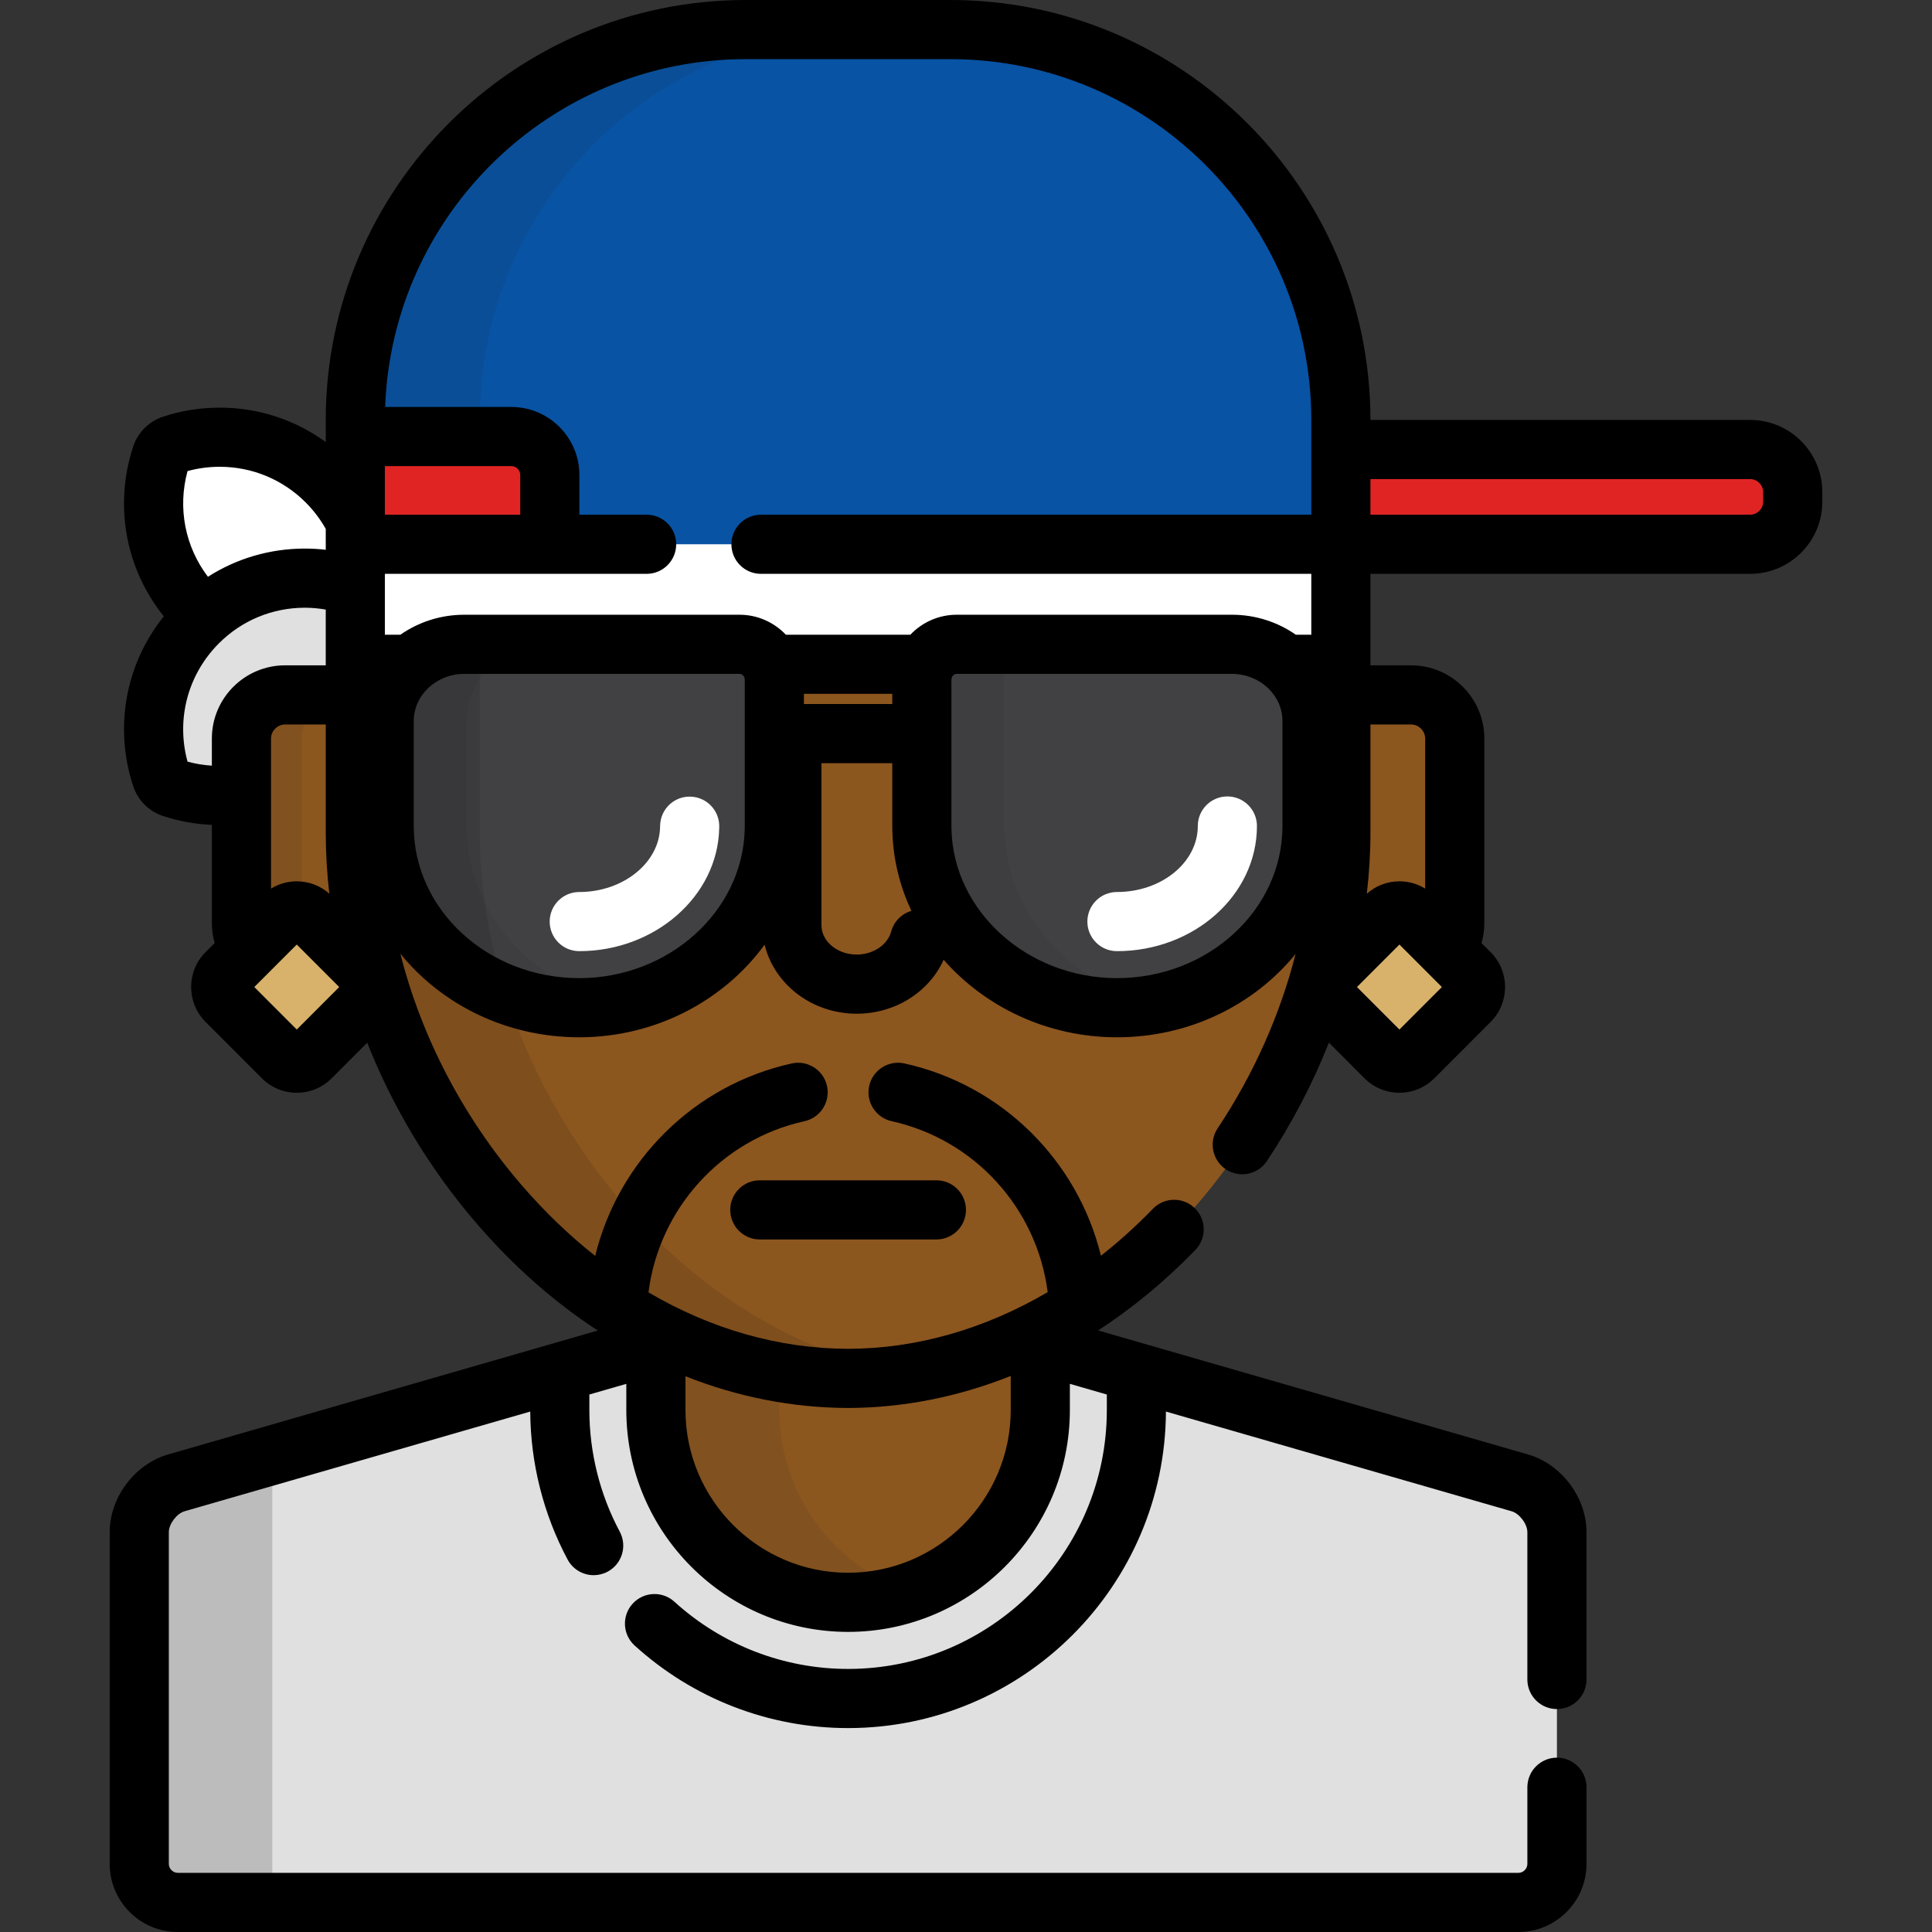 <svg xmlns="http://www.w3.org/2000/svg" xmlns:xlink="http://www.w3.org/1999/xlink" id="Layer_1" x="0px" y="0px" viewBox="0 0 512 512" style="enable-background:new 0 0 512 512;" xml:space="preserve"><rect x="0" y="0" width="512" height="512" fill="#333333" stroke="none"/><path style="fill:#FFFFFF;" d="M94.165,138.243c-1.91-3.863-4.448-7.464-7.612-10.631c-7.568-7.576-17.634-11.747-28.342-11.747 c-4.283,0-8.512,0.677-12.569,2.014c-1.373,0.452-2.451,1.531-2.904,2.905c-4.761,14.481-1.033,30.168,9.725,40.938 c7.568,7.574,17.634,11.746,28.342,11.746c0.001,0,0.002,0,0.002,0c4.282,0,8.51-0.677,12.566-2.012 c0.281-0.093,0.54-0.228,0.793-0.37v-32.842H94.165z"></path><g>	<path style="fill:#E0E0E0;" d="M94.165,174.498v-18.902c-0.253-0.142-0.512-0.277-0.793-0.37  c-4.057-1.334-8.285-2.012-12.568-2.012c-10.707,0-20.774,4.171-28.342,11.747c-10.759,10.768-14.484,26.454-9.725,40.937  c0.453,1.373,1.53,2.452,2.904,2.904c4.057,1.336,8.287,2.015,12.571,2.015c0,0,0,0,0.001,0c10.705,0,20.77-4.171,28.34-11.747  c6.751-6.758,10.728-15.453,11.581-24.572h-3.969V174.498z"></path>	<path style="fill:#E0E0E0;" d="M402.791,392.978l-132.069-38.092c-14.295,6.596-29.782,10.361-45.967,10.403  c-16.184-0.042-31.672-3.808-45.967-10.403l-132.07,38.092c-5.397,1.558-9.814,7.43-9.814,13.051v87.915  c0,5.622,4.595,10.22,10.212,10.22h355.276c5.616,0,10.212-4.599,10.212-10.22v-87.915  C412.605,400.408,408.188,394.536,402.791,392.978z"></path></g><g style="opacity:0.1;">	<path id="SVGCleanerId_1" style="fill:#231F20;" d="M72.158,388.306c0-0.897,0.039-1.795,0.092-2.693l-25.532,7.364  c-5.397,1.558-9.814,7.43-9.814,13.051v87.915c0,5.622,4.595,10.22,10.212,10.22h25.041V388.306H72.158z"></path></g><g style="opacity:0.1;">	<g>		<path id="SVGCleanerId_1_1_" style="fill:#231F20;" d="M72.158,388.306c0-0.897,0.039-1.795,0.092-2.693l-25.532,7.364   c-5.397,1.558-9.814,7.43-9.814,13.051v87.915c0,5.622,4.595,10.22,10.212,10.22h25.041V388.306H72.158z"></path>	</g></g><path style="fill:#8C561F;" d="M224.755,365.289c-18.079-0.046-35.291-4.728-50.938-12.824v21.187 c0,28.156,22.806,50.981,50.938,50.981s50.937-22.825,50.937-50.981v-21.187C260.044,360.561,242.832,365.243,224.755,365.289z"></path><path style="opacity:0.1;fill:#231F20;enable-background:new    ;" d="M206.541,373.652v-10.001 c-11.452-2.023-22.429-5.859-32.724-11.187v21.187c0,28.156,22.806,50.981,50.938,50.981c5.725,0,11.225-0.959,16.362-2.704 C221.015,415.107,206.541,396.078,206.541,373.652z"></path><path style="fill:#8C561F;" d="M94.165,220.667c0-12.171,0-24.343,0-36.514H75.572c-6.374,0-11.589,5.203-11.589,11.56v48.918 c0,6.359,5.215,11.563,11.589,11.563h23.365C95.83,244.49,94.164,232.524,94.165,220.667z"></path><g style="opacity:0.1;">	<path style="fill:#231F20;" d="M79.975,244.63v-48.918c0-6.358,5.215-11.56,11.588-11.56H75.572  c-6.374,0-11.589,5.203-11.589,11.56v48.918c0,6.359,5.215,11.563,11.589,11.563h15.991C85.19,256.193,79.975,250.99,79.975,244.63  z"></path></g><path style="fill:#8C561F;" d="M373.935,184.152h-18.591c0,12.171,0,24.342,0,36.514c0,11.859-1.667,23.825-4.773,35.527h23.364 c6.374,0,11.59-5.204,11.59-11.563v-48.918C385.525,189.354,380.309,184.152,373.935,184.152z"></path><path id="SVGCleanerId_0" style="fill:#8C561F;" d="M224.753,28.339c-72.123,0.266-130.6,57.501-130.588,127.913 c0,21.471,0,42.944,0,64.414c-0.004,70.321,58.389,144.438,130.59,144.622c72.201-0.184,130.591-74.302,130.59-144.622 c0-21.473,0-42.944,0-64.414C355.351,85.838,296.876,28.605,224.753,28.339z"></path><g>	<path id="SVGCleanerId_0_1_" style="fill:#8C561F;" d="M224.753,28.339c-72.123,0.266-130.6,57.501-130.588,127.913  c0,21.471,0,42.944,0,64.414c-0.004,70.321,58.389,144.438,130.59,144.622c72.201-0.184,130.591-74.302,130.59-144.622  c0-21.473,0-42.944,0-64.414C355.351,85.838,296.876,28.605,224.753,28.339z"></path></g><rect x="94.166" y="121.647" style="fill:#FFFFFF;" width="261.183" height="52.847"></rect><path style="fill:#E02424;" d="M463.818,119.126H355.344v25.111h108.474c6.201,0,11.277-5.075,11.277-11.278v-2.556 C475.095,124.2,470.02,119.126,463.818,119.126z"></path><path style="fill:#0853A4;" d="M94.165,144.237h261.18v-32.924c0-57.149-46.326-103.476-103.467-103.476h-54.246 c-57.143,0-103.467,46.328-103.467,103.476L94.165,144.237L94.165,144.237z"></path><g>	<path style="fill:#D8B26B;" d="M97.285,257.88c2.031,2.032,2.031,5.359,0,7.392L82.339,280.23c-2.03,2.032-5.355,2.032-7.385,0  l-14.945-14.959c-2.03-2.032-2.03-5.359,0-7.392l14.945-14.958c2.03-2.032,5.355-2.032,7.385,0L97.285,257.88z"></path>	<path style="fill:#D8B26B;" d="M389.5,257.88c2.031,2.032,2.031,5.359,0,7.392l-14.945,14.959c-2.031,2.032-5.354,2.032-7.385,0  l-14.945-14.959c-2.031-2.032-2.031-5.359,0-7.392l14.945-14.958c2.031-2.032,5.354-2.032,7.385,0L389.5,257.88z"></path></g><g style="opacity:0.1;">	<path style="fill:#231F20;" d="M230.597,7.837h-32.964c-57.143,0-103.467,46.328-103.467,103.476v32.924h32.964v-32.924  C127.129,54.164,173.454,7.837,230.597,7.837z"></path></g><path style="fill:#8C561F;" d="M145.708,143.489v-17.605c0-5.607-4.585-10.196-10.188-10.196H94.165v28.549h51.506 C145.689,143.989,145.708,143.74,145.708,143.489z"></path><path style="fill:#E02424;" d="M145.708,143.489v-17.605c0-5.607-4.585-10.196-10.188-10.196H94.165v28.549h51.506 C145.689,143.989,145.708,143.74,145.708,143.489z"></path><path style="fill:#414042;" d="M153.509,267.054c-28.508,0-51.704-21.602-51.704-48.153v-27.807 c0-11.217,9.527-20.347,21.235-20.347h72.94c5.099,0,9.232,4.207,9.232,9.393v39.109c0,0.194-0.004,0.387-0.017,0.578 C204.662,245.915,181.584,267.054,153.509,267.054z"></path><path style="fill:#FFFFFF;" d="M153.509,252.065c-4.329,0-7.837-3.508-7.837-7.837c0-4.329,3.508-7.837,7.837-7.837 c11.615,0,21.223-7.717,21.418-17.201c0.002-0.152,0.007-0.345,0.016-0.538c0.165-4.326,3.808-7.723,8.129-7.532 c4.325,0.164,7.697,3.804,7.532,8.129l-0.006,0.222C190.228,237.462,173.591,252.065,153.509,252.065z"></path><path style="fill:#414042;" d="M296,267.054c28.511,0,51.704-21.602,51.704-48.153v-27.807c0-11.217-9.525-20.347-21.233-20.347 h-72.939c-5.1,0-9.234,4.207-9.234,9.393v39.109c0,0.194,0.007,0.387,0.018,0.578C244.847,245.915,267.927,267.054,296,267.054z"></path><g style="opacity:0.1;">	<path style="fill:#231F20;" d="M123.646,218.901v-27.807c0-11.217,9.527-20.347,21.235-20.347H123.04  c-11.708,0-21.235,9.129-21.235,20.347v27.807c0,26.551,23.196,48.153,51.704,48.153c3.737,0,7.38-0.385,10.898-1.096  C141.138,261.268,123.646,241.956,123.646,218.901z"></path></g><g style="opacity:0.1;">	<path style="fill:#231F20;" d="M266.157,219.827c-0.01-0.191-0.018-0.383-0.018-0.578v-39.109c0-5.186,4.134-9.393,9.234-9.393  h-21.841c-5.1,0-9.234,4.207-9.234,9.393v39.109c0,0.194,0.007,0.387,0.018,0.578c0.533,26.088,23.613,47.227,51.686,47.227  c3.755,0,7.415-0.385,10.944-1.096C284.029,261.329,266.619,242.442,266.157,219.827z"></path></g><path style="fill:#FFFFFF;" d="M296,252.065c-4.329,0-7.837-3.508-7.837-7.837c0-4.329,3.508-7.837,7.837-7.837 c11.816,0,21.428-7.846,21.428-17.491c0-4.329,3.508-7.837,7.837-7.837s7.837,3.508,7.837,7.837 C333.102,237.188,316.457,252.065,296,252.065z"></path><path d="M463.818,111.289H363.181C363.168,49.921,313.242,0,251.878,0h-54.246C136.258,0,86.328,49.935,86.328,111.313v5.834 c-8.124-5.916-17.872-9.119-28.117-9.119c-5.116,0-10.17,0.809-15.019,2.406c-3.719,1.224-6.671,4.175-7.898,7.903 c-5.134,15.62-2.002,32.414,8.115,45.004c-10.117,12.588-13.249,29.381-8.112,45.012c1.227,3.72,4.18,6.671,7.894,7.892 c4.195,1.382,8.545,2.172,12.957,2.361v26.024c0,1.833,0.262,3.604,0.741,5.286l-2.422,2.424c-5.087,5.092-5.087,13.378,0,18.47 l14.945,14.958c2.463,2.465,5.743,3.822,9.237,3.822c3.494,0,6.774-1.357,9.237-3.822l9.428-9.435 c6.828,17.248,16.683,33.649,29.141,48.069c9.736,11.269,20.491,20.713,31.959,28.205L44.546,385.448 c-8.823,2.547-15.477,11.395-15.477,20.58v87.915c0,9.957,8.097,18.057,18.05,18.057h355.276c9.953,0,18.049-8.1,18.049-18.057 v-20.308c0-4.329-3.508-7.837-7.837-7.837s-7.837,3.508-7.837,7.837v20.308c0,1.292-1.088,2.383-2.375,2.383H47.117 c-1.287,0-2.375-1.092-2.375-2.383v-87.915c0-2.142,2.095-4.929,4.148-5.521l91.63-26.428c0.069,13.663,3.486,27.214,9.9,39.216 c1.412,2.64,4.119,4.145,6.918,4.145c1.246,0,2.51-0.299,3.686-0.928c3.817-2.04,5.258-6.788,3.217-10.605 c-5.27-9.862-8.056-21.015-8.056-32.256v-4.092l9.794-2.824v6.916c0,32.432,26.366,58.817,58.774,58.817 s58.773-26.386,58.773-58.817v-6.917l9.795,2.825v4.092c0,37.845-30.76,68.634-68.568,68.634 c-17.042,0.001-33.39-6.326-46.033-17.813c-3.204-2.911-8.16-2.675-11.071,0.53c-2.91,3.203-2.674,8.161,0.53,11.071 c15.535,14.116,35.626,21.887,56.574,21.886c46.308,0,84-37.591,84.23-83.882l91.632,26.43c2.055,0.592,4.15,3.379,4.15,5.521 v39.056c0,4.329,3.508,7.837,7.837,7.837c4.329,0,7.837-3.508,7.837-7.837v-39.056c0-9.186-6.653-18.033-15.479-20.58 l-113.945-32.865c9.097-5.921,17.748-13.057,25.774-21.338c3.013-3.108,2.936-8.069-0.172-11.08 c-3.106-3.013-8.069-2.935-11.08,0.172c-4.403,4.542-9.008,8.694-13.778,12.445c-6.159-25.125-26.111-45.22-52.071-50.958 c-4.231-0.93-8.41,1.735-9.343,5.96c-0.934,4.227,1.735,8.409,5.96,9.343c22.059,4.877,38.515,23.171,41.342,45.299 c-16.654,9.769-34.716,14.979-52.874,15.025c-18.341-0.047-36.344-5.222-52.922-14.958c2.8-22.159,19.267-40.486,41.349-45.366 c4.226-0.935,6.894-5.118,5.96-9.343c-0.935-4.227-5.118-6.895-9.343-5.96c-25.976,5.743-45.938,25.858-52.083,51.005 c-6.838-5.399-13.343-11.637-19.424-18.673c-15.57-18.022-26.652-39.396-32.218-61.439c10.884,13.462,28.085,22.175,47.414,22.175 c20.267,0,38.349-9.762,49.127-24.543c2.52,10.458,12.502,18.294,24.406,18.294c10.184,0,19.173-5.731,23.036-14.298 c10.969,12.516,27.545,20.547,45.923,20.547c19.289,0,36.455-8.677,47.343-22.089c-4.077,16.02-11.064,31.795-20.656,46.216 c-2.397,3.603-1.418,8.469,2.186,10.865c3.604,2.397,8.468,1.419,10.865-2.186c6.625-9.959,12.133-20.523,16.435-31.389l9.452,9.461 c2.463,2.464,5.743,3.821,9.236,3.821c3.493,0,6.772-1.357,9.237-3.822l14.944-14.957c5.09-5.093,5.09-13.379,0.001-18.471 l-2.423-2.424c0.48-1.681,0.742-3.453,0.742-5.286v-48.918c0-10.696-8.714-19.396-19.427-19.396h-10.754v-0.276v-19.787v-4.18 h100.637c10.539,0,19.113-8.574,19.113-19.114v-2.556C482.932,119.863,474.357,111.289,463.818,111.289z M87.277,236.832 c-2.382-2.109-5.413-3.273-8.631-3.273c-2.453,0-4.794,0.681-6.826,1.934v-39.781c0-2.019,1.719-3.723,3.752-3.723h10.756v28.677 C86.328,226.034,86.654,231.434,87.277,236.832z M49.698,124.84c2.77-0.757,5.627-1.138,8.513-1.138 c8.614,0,16.71,3.356,22.798,9.449c2.121,2.122,3.896,4.486,5.32,7.011v4.074v1.462c-1.829-0.213-3.673-0.322-5.524-0.322 c-9.249,0-18.09,2.615-25.701,7.475C49.053,144.894,47.026,134.608,49.698,124.84z M56.146,195.713v7.199 c-2.183-0.139-4.341-0.494-6.448-1.069c-3.063-11.2,0.046-23.074,8.307-31.342c6.088-6.093,14.183-9.449,22.798-9.449 c1.86,0,3.705,0.176,5.524,0.491v14.498v0.276H75.572C64.861,176.315,56.146,185.016,56.146,195.713z M78.647,272.837 l-11.253-11.262l11.253-11.262L89.9,261.576L78.647,272.837z M181.654,364.72c13.85,5.495,28.366,8.369,43.121,8.406 c14.641-0.037,29.173-2.946,43.081-8.487v9.013c0,23.79-19.335,43.144-43.1,43.144c-23.766,0-43.101-19.354-43.101-43.144v-8.933 H181.654z M102.001,123.525h33.519c1.275,0,2.351,1.08,2.351,2.359l0.001,10.516h-35.871V123.525z M197.376,219.324 c-0.007,0.114-0.013,0.228-0.015,0.342c-0.447,21.808-20.118,39.551-43.852,39.551c-24.188,0-43.867-18.086-43.867-40.316v-27.807 c0-6.898,6.011-12.511,13.399-12.511h72.94c0.769,0,1.395,0.698,1.395,1.556V219.324z M236.175,246.861 c-0.951,3.539-4.792,6.107-9.133,6.107c-5.158,0-9.353-3.497-9.353-7.795v-42.921h18.773v16.997c0,0.287,0.008,0.575,0.022,0.858 c0.171,7.544,1.963,14.734,5.054,21.278C239.007,242.133,236.909,244.128,236.175,246.861z M213.049,186.578v-2.702h23.412v2.702 H213.049z M339.867,218.901c0,22.23-19.679,40.316-43.867,40.316c-23.734,0-43.405-17.742-43.851-39.551 c-0.001-0.086-0.004-0.171-0.009-0.257l-0.006-39.269c0-0.858,0.627-1.556,1.397-1.556h72.939c7.386,0,13.397,5.612,13.397,12.511 v27.807H339.867z M347.508,136.4H201.665c-4.329,0-7.837,3.508-7.837,7.837c0,4.329,3.508,7.837,7.837,7.837h143.151h2.692v16.13 h-4.111c-4.771-3.326-10.615-5.292-16.927-5.292H253.53c-4.821,0-9.174,2.037-12.282,5.292H208.26 c-3.108-3.256-7.46-5.292-12.281-5.292h-72.94c-6.312,0-12.157,1.968-16.928,5.292H102v-16.13h69.362 c4.329,0,7.837-3.508,7.837-7.837c0-4.329-3.508-7.837-7.837-7.837h-17.818v-10.516c0-9.943-8.085-18.033-18.024-18.033h-33.449 c1.83-51.138,43.989-92.178,95.561-92.178h54.246c52.731,0,95.63,42.905,95.63,95.64V136.4H347.508z M370.862,272.837 l-11.253-11.262l11.253-11.262l11.253,11.262L370.862,272.837z M373.935,191.988c2.034,0,3.753,1.705,3.753,3.723v39.781 c-2.033-1.251-4.375-1.934-6.826-1.934c-3.224,0-6.256,1.168-8.642,3.284c0.631-5.416,0.962-10.82,0.962-16.177v-28.677 L373.935,191.988L373.935,191.988z M467.258,132.959c0,1.865-1.576,3.441-3.44,3.441H363.181v-9.438h100.637 c1.864,0,3.44,1.576,3.44,3.441L467.258,132.959L467.258,132.959z"></path><path d="M193.521,320.631c0,4.329,3.508,7.837,7.837,7.837h46.794c4.329,0,7.837-3.508,7.837-7.837s-3.508-7.837-7.837-7.837 h-46.794C197.03,312.794,193.521,316.303,193.521,320.631z"></path><g style="opacity:0.1;">	<path d="M127.129,220.667c0-15.389,0-30.779,0-46.169H94.165c0,15.39,0,30.78,0,46.169  c-0.004,70.321,58.389,144.438,130.59,144.622c5.584-0.015,11.084-0.472,16.482-1.335  C176.836,353.661,127.125,285.549,127.129,220.667z"></path></g><g></g><g></g><g></g><g></g><g></g><g></g><g></g><g></g><g></g><g></g><g></g><g></g><g></g><g></g><g></g></svg>